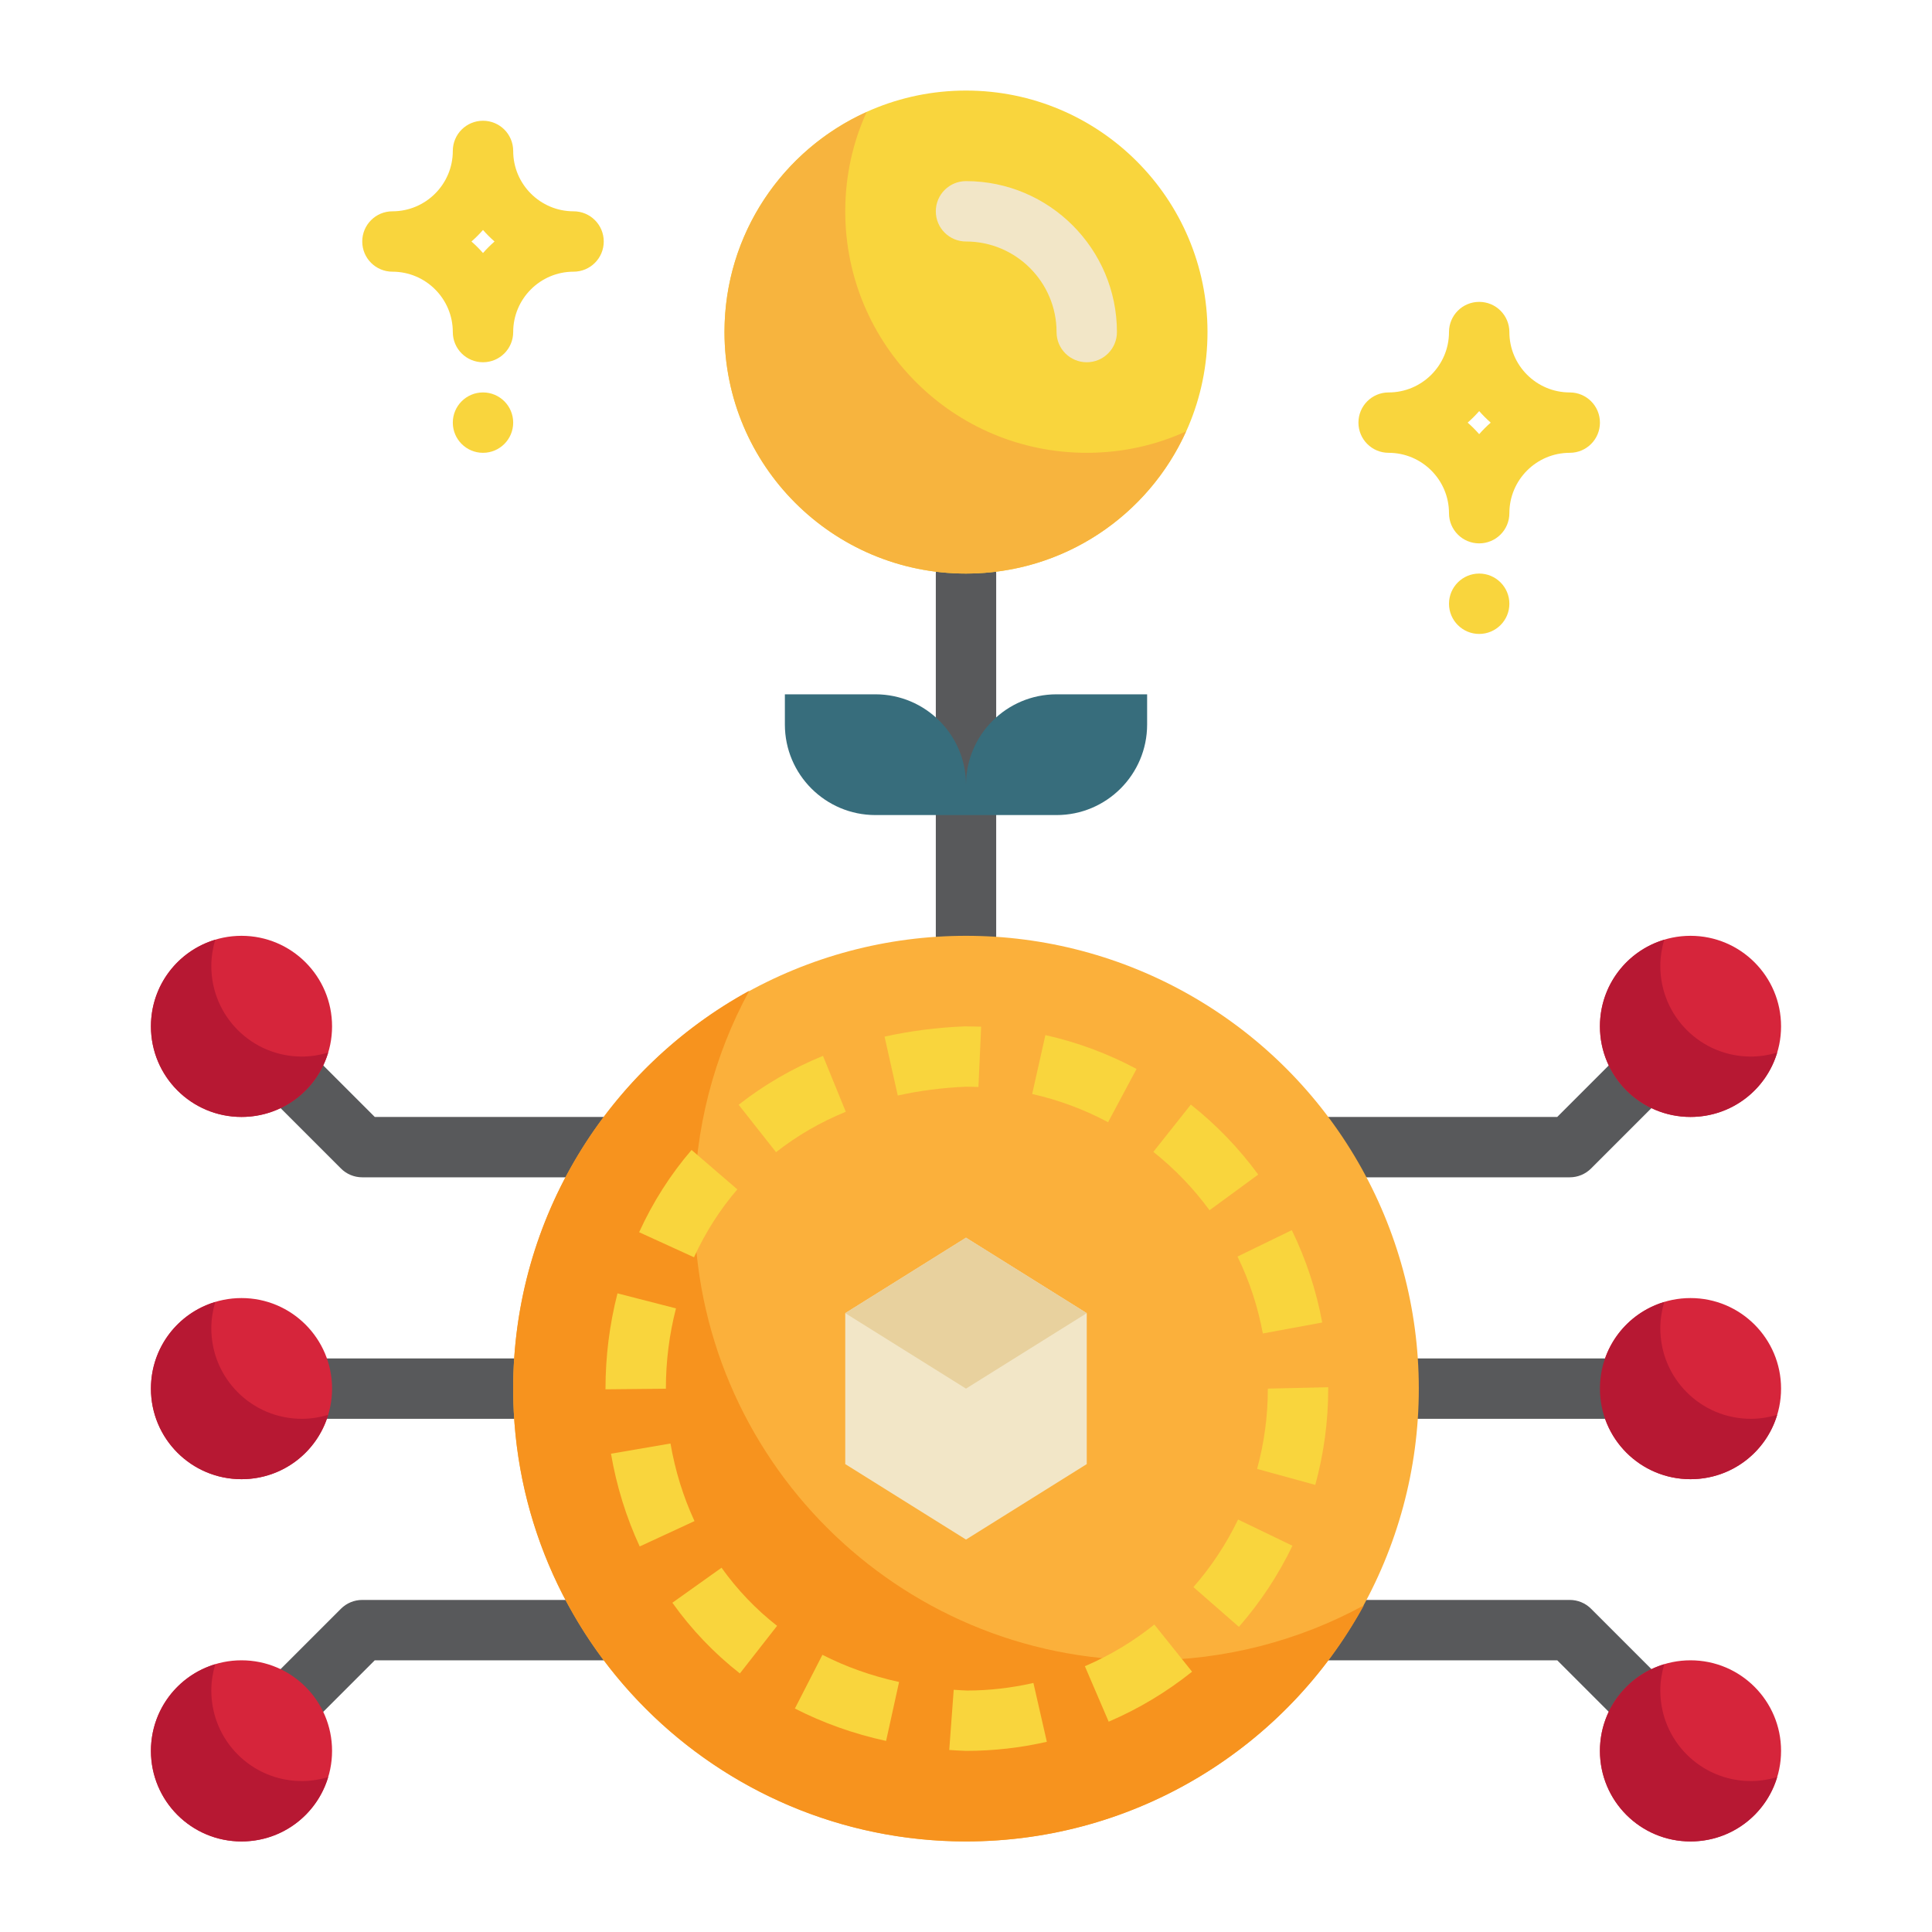 <svg id="flat" height="512" viewBox="0 0 64 64" width="512" xmlns="http://www.w3.org/2000/svg"><path d="m9 45h9v2h-9z" fill="#58595b"/><path d="m32 32c-.553 0-1-.447-1-1v-12c0-.553.447-1 1-1s1 .447 1 1v12c0 .553-.447 1-1 1z" fill="#58595b"/><path d="m52 39h-9v-2h8.586l2.707-2.707 1.414 1.414-3 3c-.188.188-.441.293-.707.293z" fill="#58595b"/><circle cx="56" cy="34" fill="#d6253b" r="3"/><path d="m54.293 57.707-2.707-2.707h-8.586v-2h9c.266 0 .52.105.707.293l3 3z" fill="#58595b"/><circle cx="56" cy="58" fill="#d6253b" r="3"/><circle cx="56" cy="46" fill="#d6253b" r="3"/><path d="m44 45h10v2h-10z" fill="#58595b"/><path d="m21 39h-9c-.266 0-.52-.105-.707-.293l-3-3 1.414-1.414 2.707 2.707h8.586z" fill="#58595b"/><circle cx="8" cy="34" fill="#d6253b" r="3"/><path d="m9.707 57.707-1.414-1.414 3-3c.188-.188.441-.293.707-.293h9v2h-8.586z" fill="#58595b"/><circle cx="8" cy="58" fill="#d6253b" r="3"/><circle cx="8" cy="46" fill="#d6253b" r="3"/><g fill="#b71833"><path d="m58.87 34.87c-.37 1.24-1.51 2.13-2.87 2.13-1.66 0-3-1.34-3-3 0-1.36.89-2.5 2.13-2.87-.08.27-.13.57-.13.87 0 1.66 1.34 3 3 3 .3 0 .6-.05.87-.13z"/><path d="m58.87 58.87c-.37 1.24-1.51 2.13-2.87 2.13-1.66 0-3-1.34-3-3 0-1.36.89-2.5 2.13-2.87-.08.27-.13.57-.13.87 0 1.66 1.34 3 3 3 .3 0 .6-.05.87-.13z"/><path d="m58.87 46.87c-.37 1.24-1.51 2.13-2.87 2.13-1.66 0-3-1.34-3-3 0-1.36.89-2.5 2.13-2.87-.08.27-.13.57-.13.87 0 1.66 1.34 3 3 3 .3 0 .6-.05.87-.13z"/><path d="m10.87 34.87c-.37 1.24-1.51 2.13-2.87 2.13-1.66 0-3-1.34-3-3 0-1.36.89-2.5 2.13-2.87-.08.27-.13.57-.13.87 0 1.66 1.34 3 3 3 .3 0 .6-.05.87-.13z"/><path d="m10.87 58.87c-.37 1.24-1.51 2.13-2.87 2.13-1.66 0-3-1.34-3-3 0-1.36.89-2.5 2.13-2.87-.08.27-.13.57-.13.87 0 1.66 1.34 3 3 3 .3 0 .6-.05.87-.13z"/><path d="m10.87 46.87c-.37 1.24-1.51 2.13-2.87 2.13-1.66 0-3-1.34-3-3 0-1.36.89-2.5 2.13-2.87-.08.27-.13.57-.13.87 0 1.66 1.34 3 3 3 .3 0 .6-.05.87-.13z"/></g><circle cx="32" cy="46" fill="#fbb03b" r="15"/><path d="m45.18 53.18c-2.55 4.66-7.5 7.82-13.18 7.82-8.28 0-15-6.72-15-15 0-5.68 3.16-10.63 7.82-13.18-1.16 2.13-1.82 4.58-1.82 7.18 0 8.28 6.72 15 15 15 2.6 0 5.05-.66 7.18-1.82z" fill="#f7931e"/><path d="m32.013 58h-.014c-.214-.008-.385-.018-.554-.03l.148-1.994c.147.011.297.019.448.025.711 0 1.462-.084 2.192-.251l.445 1.949c-.872.199-1.77.301-2.667.301zm-2.66-.329c-1.074-.235-2.091-.597-3.021-1.074l.912-1.779c.777.398 1.632.701 2.539.9zm7.374-.637-.789-1.838c.824-.354 1.599-.818 2.301-1.381l1.25 1.562c-.843.674-1.772 1.231-2.762 1.656zm-12.218-1.6c-.853-.667-1.605-1.455-2.236-2.341l1.629-1.16c.52.729 1.138 1.377 1.84 1.925l-1.232 1.576zm16.531-1.543-1.506-1.316c.591-.676 1.089-1.429 1.479-2.239l1.801.869c-.468.972-1.065 1.875-1.774 2.687zm-19.849-2.663c-.447-.967-.768-2-.951-3.072l1.971-.338c.154.898.422 1.764.795 2.57l-1.814.84zm22.38-2.039-1.928-.529c.236-.862.356-1.758.356-2.66l2-.046v.046c0 1.082-.145 2.155-.429 3.189zm-23.513-3.166v-.02c0-1.07.134-2.133.397-3.159l1.938.498c-.223.863-.335 1.759-.335 2.661zm21.775-1.85c-.163-.884-.445-1.741-.839-2.548l1.799-.875c.472.969.811 1.998 1.007 3.06zm-18.843-2.524-1.818-.83c.455-.997 1.039-1.914 1.737-2.725l1.516 1.305c-.574.668-1.058 1.425-1.435 2.25zm17.077-1.558c-.531-.725-1.157-1.375-1.861-1.934l1.242-1.566c.845.669 1.596 1.449 2.232 2.318zm-14.36-1.924-1.238-1.57c.838-.66 1.777-1.205 2.793-1.62l.756 1.852c-.843.344-1.62.795-2.311 1.339zm10.999-.993c-.792-.423-1.637-.737-2.514-.934l.438-1.951c1.052.235 2.068.612 3.02 1.121l-.943 1.764zm-6.966-.883-.438-1.951c.844-.188 1.737-.304 2.656-.34.214.004.377.003.544.01l-.09 1.998c-.138-.006-.275-.009-.414-.009-.76.031-1.533.13-2.259.292z" fill="#f9d53d"/><path d="m28 43.5v5l4 2.5 4-2.5v-5l-4-2.5z" fill="#f2e6c7"/><path d="m28 43.5 4 2.5 4-2.5-4-2.5z" fill="#e8d19e"/><circle cx="32" cy="11" fill="#f9d53d" r="8"/><path d="m39.29 14.29c-1.25 2.78-4.04 4.71-7.29 4.71-4.42 0-8-3.58-8-8 0-3.25 1.93-6.04 4.71-7.29-.46 1-.71 2.12-.71 3.29 0 4.42 3.58 8 8 8 1.17 0 2.29-.25 3.29-.71z" fill="#f7b43e"/><path d="m36 12c-.553 0-1-.447-1-1 0-1.654-1.346-3-3-3-.553 0-1-.447-1-1s.447-1 1-1c2.757 0 5 2.243 5 5 0 .553-.447 1-1 1z" fill="#f2e6c7"/><path d="m35 23h3v1c0 1.656-1.344 3-3 3h-3v-1c0-1.656 1.344-3 3-3z" fill="#376d7c"/><path d="m26 23h3c1.656 0 3 1.344 3 3v1h-3c-1.656 0-3-1.344-3-3z" fill="#376d7c" transform="matrix(-1 0 0 -1 58 50)"/><g fill="#f9d53d"><path d="m52 13c-1.103 0-2-.897-2-2 0-.553-.447-1-1-1s-1 .447-1 1c0 1.103-.897 2-2 2-.553 0-1 .447-1 1s.447 1 1 1c1.103 0 2 .897 2 2 0 .553.447 1 1 1s1-.447 1-1c0-1.103.897-2 2-2 .553 0 1-.447 1-1s-.447-1-1-1zm-3 1.382c-.119-.136-.246-.263-.382-.382.136-.119.263-.246.382-.382.119.136.246.263.382.382-.136.119-.263.246-.382.382z"/><circle cx="49" cy="20" r="1"/><path d="m19 7c-1.103 0-2-.897-2-2 0-.553-.447-1-1-1s-1 .447-1 1c0 1.103-.897 2-2 2-.553 0-1 .447-1 1s.447 1 1 1c1.103 0 2 .897 2 2 0 .553.447 1 1 1s1-.447 1-1c0-1.103.897-2 2-2 .553 0 1-.447 1-1s-.447-1-1-1zm-3 1.382c-.119-.136-.246-.263-.382-.382.136-.119.263-.246.382-.382.119.136.246.263.382.382-.136.119-.263.246-.382.382z"/><circle cx="16" cy="14" r="1"/></g></svg>